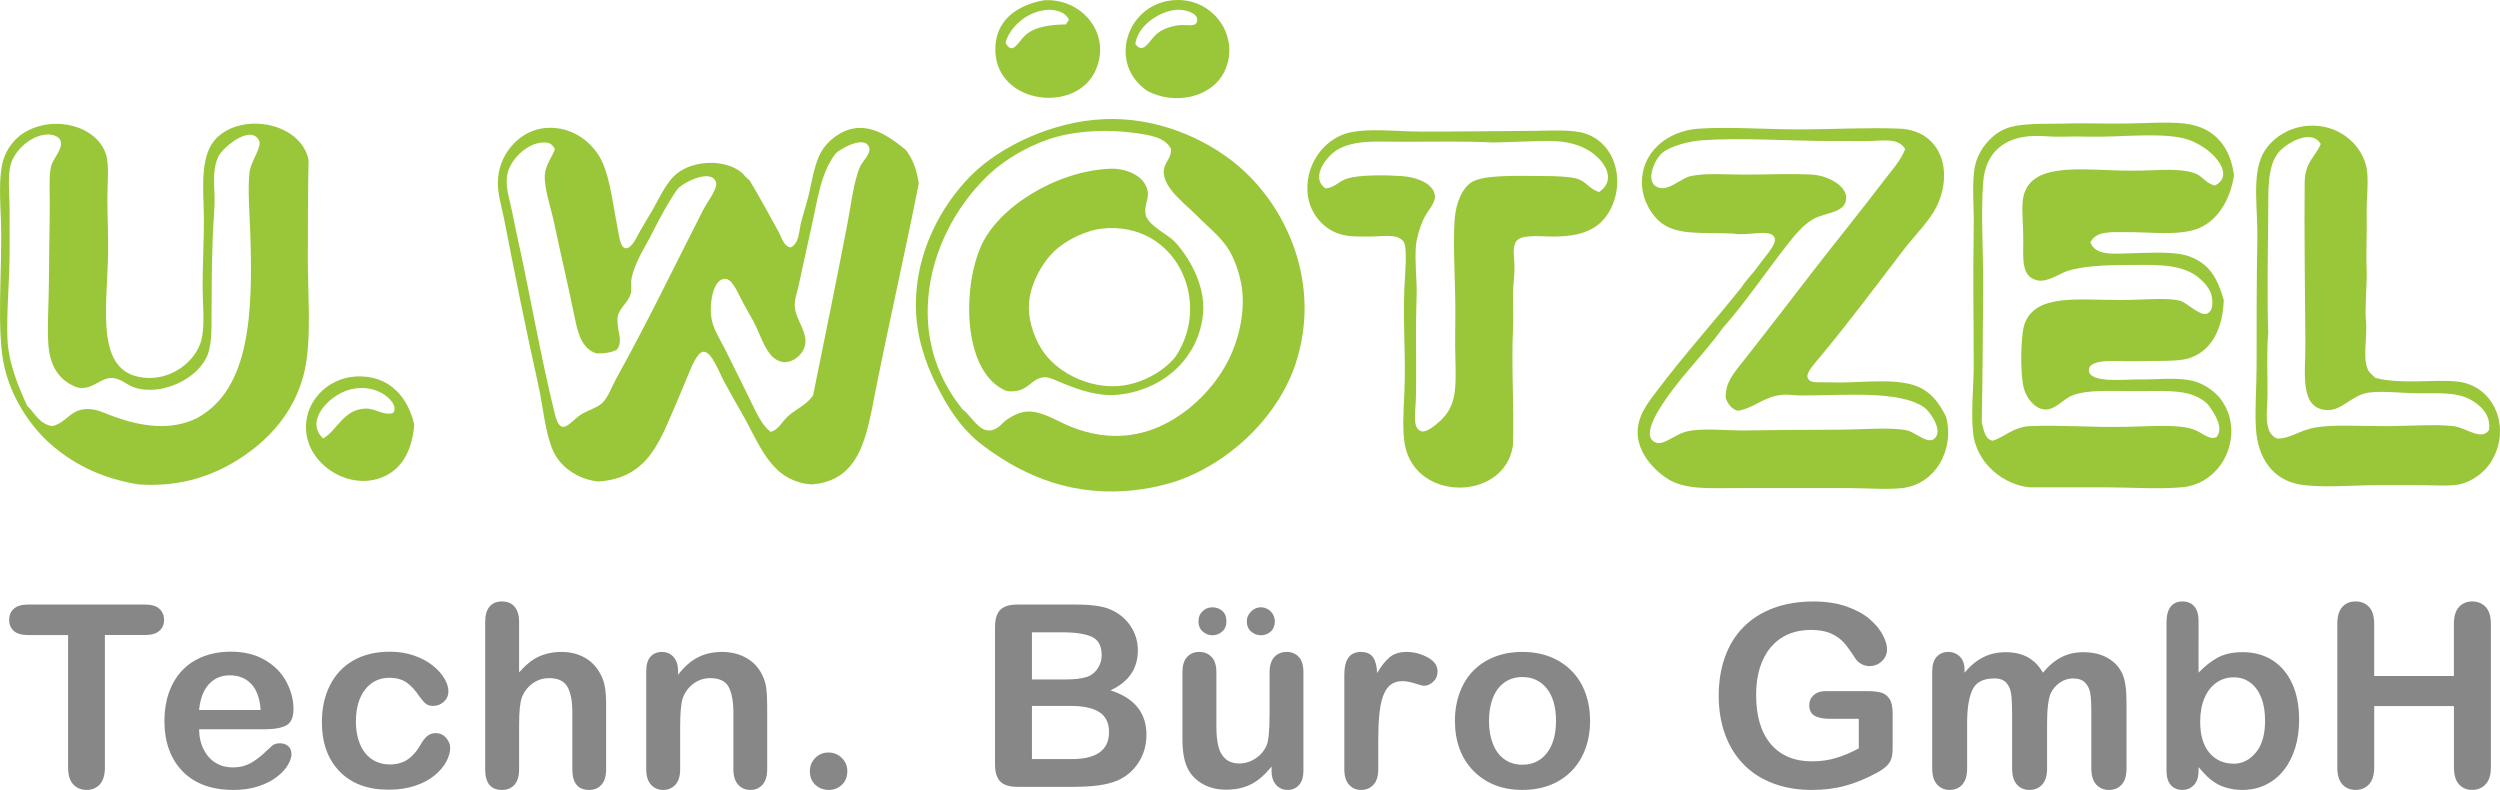 <?xml version="1.0" encoding="utf-8"?>
<!-- Generator: Adobe Illustrator 16.0.0, SVG Export Plug-In . SVG Version: 6.00 Build 0)  -->
<!DOCTYPE svg PUBLIC "-//W3C//DTD SVG 1.1//EN" "http://www.w3.org/Graphics/SVG/1.1/DTD/svg11.dtd">
<svg version="1.1" id="Ebene_1" xmlns="http://www.w3.org/2000/svg" xmlns:xlink="http://www.w3.org/1999/xlink" x="0px" y="0px"
	 width="288px" height="91px" viewBox="0 0 288 91" enable-background="new 0 0 288 91" xml:space="preserve">
<g>
	<path fill="#9AC739" d="M120.793,1.129c-2.316,0.071-4.446,1.906-4.956,3.781c0.769,1.524,1.446-0.034,2.183-0.756
		c1.137-1.113,2.963-1.306,4.788-1.343c0.066-0.212,0.226-0.334,0.336-0.503C122.82,1.421,121.66,1.106,120.793,1.129
		 M120.205,0.039c4.321-0.331,7.851,3.736,6.046,7.978c-2.178,5.129-11.454,4.036-11.589-2.184
		C114.587,2.406,117.078,0.622,120.205,0.039"/>
	<path fill="#9AC739" d="M133.474,3.734c0.659-0.479,1.699-0.781,2.435-0.838c0.969-0.082,2.034,0.315,2.015-0.674
		c-0.011-0.713-1.445-1.184-2.435-1.093c-1.952,0.185-4.425,1.813-4.701,3.951C131.82,6.383,132.365,4.542,133.474,3.734
		 M132.132,10.452c-4.521-3.135-2.368-9.847,2.856-10.414c4.805-0.521,8.117,4.361,5.963,8.397
		C139.427,11.29,135.201,12.123,132.132,10.452"/>
	<path fill="#9AC739" d="M130.79,15.326c-2.781-0.402-6.239-0.334-8.988,0.416c-2.969,0.816-6,2.526-8.146,4.619
		c-3.547,3.461-6.264,8.479-6.719,13.945c-0.442,5.285,1.282,9.535,3.946,12.848c0.983,0.726,1.835,2.504,3.107,2.435
		c0.988-0.05,1.419-0.858,2.017-1.259c0.586-0.391,1.497-0.909,2.432-0.923c1.575-0.028,3.199,1.003,4.368,1.512
		c1.83,0.8,4.042,1.467,6.72,1.258c5.59-0.433,10.162-4.885,12.095-8.898c0.885-1.843,1.732-4.605,1.511-7.477
		c-0.122-1.581-0.675-3.436-1.431-4.789c-0.907-1.632-2.615-2.935-4.029-4.368c-1.162-1.175-3.629-2.965-3.611-4.868
		c0.011-1.048,0.896-1.484,0.841-2.605C134.246,15.793,132.389,15.553,130.79,15.326 M112.731,50.934
		c-2.222-1.877-3.558-4.023-4.873-6.633c-1.252-2.492-2.34-5.582-2.352-9.156c-0.017-6.085,2.909-11.472,6.383-14.95
		c3.385-3.381,9.379-6.191,15.202-6.465c6.325-0.301,11.937,2.351,15.454,5.29c5.676,4.743,9.734,13.647,6.721,22.843
		c-1.883,5.737-6.845,10.729-12.515,13.104c-1.998,0.84-4.608,1.428-7.141,1.598C122.614,57.031,117.197,54.414,112.731,50.934"/>
	<path fill="#9AC739" d="M5.563,39.597c-0.142-2.11,0.083-5.053,0.083-8.063c0-2.84,0.094-5.812,0.085-8.23
		c-0.003-1.218-0.1-3.251,0.167-4.199c0.235-0.841,1.367-1.989,1.09-2.855c-0.169-0.543-0.892-0.778-1.511-0.759
		c-1.937,0.068-3.864,1.869-4.282,3.614c-0.323,1.339-0.085,3.42-0.085,5.038v4.786c0,3.393-0.374,7.092-0.252,10.08
		c0.122,2.914,1.328,5.667,2.269,7.729c0.908,0.857,1.392,2.138,2.939,2.351c1.59-0.456,1.895-1.674,3.527-1.933
		c1.334-0.209,2.369,0.439,3.778,0.924c2.897,0.997,6.229,1.602,9.323,0.086c6.167-3.365,6.453-12.181,6.132-21.501
		c-0.079-2.289-0.299-4.73-0.084-6.806c0.136-1.3,1.498-2.925,1.093-3.693c-0.981-1.854-4.104,0.799-4.62,1.762
		c-0.687,1.286-0.573,2.869-0.504,4.537c0.034,0.85-0.024,1.791-0.085,2.688c-0.234,3.427-0.234,7.397-0.252,10.835
		c-0.009,1.861,0.044,3.503-0.418,4.786c-1.038,2.869-5.371,4.897-8.481,3.863c-0.911-0.3-1.633-1.127-2.689-1.093
		c-1.324,0.046-2.178,1.453-3.862,1.093C6.793,43.878,5.738,42.171,5.563,39.597 M35.546,18.433
		c-0.069,3.42-0.083,7.352-0.083,11.336c0,4.07,0.359,8.324-0.168,11.841c-0.833,5.58-4.46,9.394-8.567,11.762
		c-2.836,1.63-6.339,2.739-10.75,2.435c-4.034-0.646-7.171-2.146-9.824-4.365c-2.363-1.98-4.577-5.084-5.545-8.737
		C-0.515,38.47,0.3,31.055,0.106,25.402c-0.076-2.155-0.282-5.069,0.25-6.888c0.408-1.393,1.343-2.554,2.353-3.188
		c3.371-2.133,8.412-0.9,9.491,2.433c0.435,1.342,0.144,3.452,0.167,5.545c0.018,1.807,0.113,3.88,0.085,5.794
		c-0.105,6.616-1.663,14.327,4.704,14.443c2.638,0.051,5.066-1.745,5.878-3.863c0.536-1.396,0.404-3.268,0.337-5.208
		c-0.129-3.645,0.23-7.205,0.081-10.83c-0.166-4.059-0.022-6.814,2.187-8.315C28.977,13.043,34.766,14.505,35.546,18.433"/>
	<path fill="#9AC739" d="M255.173,18.096c-0.755-0.847-2-1.651-3.11-2.013c-2.805-0.921-7.811-0.247-11.338-0.337
		c-1.004-0.025-2.104-0.037-3.189,0c-1.155,0.04-2.26-0.119-3.276-0.084c-3.425,0.113-5.536,1.968-5.795,5.29
		c-0.286,3.73,0.031,8.514,0,12.181c-0.042,5.482-0.075,10.804-0.166,15.534c0.208,0.665,0.298,1.935,1.261,2.101
		c1.258-0.346,2.381-1.6,4.283-1.679c3.58-0.149,7.092,0.161,11.082,0.082c2.938-0.057,5.831-0.31,7.645,0.254
		c1.064,0.33,1.947,1.347,2.774,0.925c0.937-1.097-0.368-2.938-1.011-3.781c-1.844-1.812-4.619-1.511-8.48-1.511
		c-2.97,0-5.394-0.182-7.142,0.507c-1.082,0.422-2.002,1.767-3.276,1.593c-1.115-0.148-1.972-1.348-2.266-2.353
		c-0.473-1.594-0.407-6.273,0.086-7.556c1.309-3.413,6.098-2.688,10.999-2.688c2.656,0,5.233-0.314,6.888,0.083
		c0.696,0.167,2.266,1.742,3.024,1.512c0.825-0.246,0.778-1.413,0.584-2.183c-0.272-1.091-1.499-2.093-2.101-2.433
		c-2.065-1.192-4.703-1.025-7.979-1.011c-2.091,0.008-4.773,0.125-6.463,0.674c-0.957,0.306-2.366,1.371-3.527,1.09
		c-1.771-0.428-1.623-2.263-1.598-4.452c0.018-1.594-0.164-3.192-0.085-4.452c0.28-4.313,5.165-3.979,10.162-3.778
		c1.562,0.062,3.192,0.071,4.79,0c1.675-0.079,3.644-0.111,4.871,0.337c0.97,0.354,1.277,1.201,2.353,1.424
		C256.911,20.44,255.834,18.84,255.173,18.096 M240.809,27.923c0.617,1.585,2.771,1.292,4.537,1.257
		c2.305-0.042,5.11-0.26,6.803,0.337c2.379,0.841,3.307,2.535,4.031,5.041c-0.117,3.167-1.312,5.872-4.031,6.718
		c-1.34,0.416-3.748,0.26-6.129,0.337c-1.893,0.056-5.33-0.4-5.377,1.005c-0.056,1.591,4.295,1.064,5.709,1.093
		c2.086,0.042,4.681-0.323,6.557,0.249c1.055,0.329,2.197,1.097,2.854,1.935c2.969,3.803,0.532,9.83-4.455,10.246
		c-2.856,0.24-5.697,0-8.646,0c-2.935,0-5.877,0-8.819,0c-2.849-0.238-6.201-2.627-6.553-6.384c-0.244-2.58,0.082-5.168,0.082-7.729
		c0-4.924-0.104-10.382,0-15.618c0.053-2.529-0.266-5.452,0.173-7.392c0.392-1.739,1.84-3.54,3.522-4.2
		c1.828-0.717,4.748-0.504,6.973-0.589c1.848-0.065,4.352,0.034,6.802,0c2.36-0.028,4.888-0.212,6.804,0
		c3.59,0.408,5.306,2.821,5.711,5.967c-0.426,2.829-1.91,5.364-4.367,6.214c-2.18,0.75-5.299,0.309-8.063,0.336
		C243.367,26.762,241.484,26.535,240.809,27.923"/>
	<path fill="#9AC739" d="M262.395,17.677c-1.207,1.628-1.071,4.273-1.094,6.632c-0.042,4.713-0.142,10.366,0,14.03
		c-0.21,2.396-0.058,4.817-0.085,7.304c-0.018,1.691-0.511,4.197,1.093,4.873c1.484,0.059,2.532-0.93,4.369-1.26
		c2.073-0.371,5.09-0.166,7.979-0.166c2.963,0,5.845-0.25,7.981,0c1.439,0.164,3.28,1.775,4.11,0.415
		c0.204-1.803-1.067-2.864-2.103-3.442c-1.683-0.94-3.804-0.735-6.127-0.756c-1.863-0.014-3.893-0.297-5.627-0.082
		c-1.902,0.235-3.062,2.084-4.791,2.015c-3.268-0.13-2.494-4.294-2.521-7.727c-0.033-5.502-0.146-13.004-0.081-18.476
		c0.031-2.405,1.169-2.858,1.85-4.449C266.258,14.723,263.211,16.569,262.395,17.677 M272.639,31.03
		c0.059,1.64-0.219,4.423-0.084,5.879c0.204,2.054-0.479,4.48,0.338,5.879c0.224,0.283,0.512,0.501,0.756,0.756
		c3.178,0.776,6.772,0.107,9.49,0.419c4.291,0.492,6.244,5.477,3.779,9.323c-0.768,1.192-2.197,2.222-3.613,2.521
		c-1.074,0.225-3.05,0.082-4.619,0.082h-4.703c-3.146,0-6.515,0.354-9.07-0.082c-3.02-0.521-4.848-2.963-5.037-6.552
		c-0.12-2.257,0.084-4.746,0.084-7.224c0-4.805-0.006-9.801,0.085-14.364c0.067-3.577-0.628-7.349,0.582-9.824
		c0.839-1.699,2.851-3.223,5.38-3.359c3.376-0.181,5.883,2.045,6.551,4.537c0.396,1.464,0.045,3.645,0.084,5.71
		C272.684,26.929,272.555,29.138,272.639,31.03"/>
	<path fill="#9AC739" d="M97.612,25.822c0.435-2.263,0.689-4.704,1.43-6.551c0.252-0.632,1.316-1.558,1.09-2.265
		c-0.497-1.563-3.552,0.291-3.862,0.671c-1.752,2.283-2.069,5.299-2.773,8.397c-0.473,2.087-1.032,4.698-1.511,6.888
		c-0.182,0.841-0.5,1.585-0.42,2.435c0.141,1.493,1.496,2.884,1.176,4.367c-0.246,1.131-1.5,2.122-2.604,1.932
		c-1.813-0.309-2.372-2.863-3.358-4.704c-0.403-0.748-0.894-1.563-1.43-2.603c-0.453-0.875-1.041-2.286-1.848-2.269
		c-1.402,0.034-1.843,3.013-1.511,4.704c0.235,1.2,0.96,2.268,1.511,3.361c1.094,2.176,2.214,4.469,3.278,6.635
		c0.527,1.076,1.11,2.275,2.013,2.938c0.905-0.269,1.287-1.167,1.935-1.765c0.918-0.851,2.206-1.361,2.938-2.435
		C94.877,39.574,96.389,32.205,97.612,25.822 M62.843,16.416c-1.966-0.124-3.97,1.87-4.368,3.527
		c-0.339,1.41,0.203,2.863,0.504,4.366c0.238,1.195,0.494,2.422,0.755,3.611c1.491,6.799,2.521,13.041,4.199,19.821
		c0.696,2.813,1.784,0.745,3.024,0c0.899-0.537,1.77-0.748,2.352-1.257c0.738-0.649,1.126-1.878,1.765-3.025
		c3.54-6.38,6.512-12.577,9.909-19.232c0.438-0.858,1.703-2.512,1.514-3.191c-0.479-1.716-3.84-0.003-4.455,0.756
		c-1.043,1.479-1.964,3.183-2.853,4.956c-0.859,1.708-2.077,3.45-2.437,5.373c-0.101,0.535,0.036,1.161-0.083,1.682
		c-0.224,0.971-1.333,1.677-1.511,2.685c-0.18,1.716,0.722,2.646-0.083,3.784c-0.595,0.376-1.886,0.501-2.438,0.419
		c-1.603-0.558-2.073-2.314-2.435-4.118c-0.719-3.583-1.577-7.128-2.352-10.835c-0.368-1.773-1.151-3.923-1.09-5.542
		c0.041-1.142,0.85-2.101,1.174-3.024C63.634,16.654,63.374,16.448,62.843,16.416 M85.602,20.027
		c0.218,0.286,0.471,0.538,0.758,0.756c1.116,1.883,2.259,3.92,3.357,5.964c0.342,0.634,0.515,1.546,1.342,1.761
		c0.985-0.43,0.96-1.73,1.179-2.687c0.227-0.994,0.583-2.017,0.841-3.022c0.542-2.144,0.728-4.273,1.846-5.794
		c0.888-1.207,2.463-2.255,4.116-2.269c2.05-0.022,3.845,1.349,5.29,2.518c0.891,1.127,1.273,2.39,1.513,3.866
		c-1.467,7.479-3.39,15.862-4.956,23.769c-1.038,5.229-1.688,10.484-7.392,10.917c-4.79-0.371-5.957-4.664-8.146-8.399
		c-0.672-1.147-1.322-2.316-2.015-3.611c-0.479-0.9-1.364-3.293-2.269-3.276c-0.76,0.014-1.464,1.894-1.763,2.603
		c-0.534,1.263-0.832,2.062-1.262,3.023c-1.934,4.353-3.201,8.97-9.152,9.324c-2.192-0.244-4.318-1.562-5.208-3.615
		c-0.894-2.056-1.125-5.078-1.679-7.555c-1.404-6.278-2.713-12.82-3.947-19.149c-0.299-1.529-0.833-3.022-0.673-4.705
		c0.285-2.971,2.637-5.5,5.545-5.709c3.205-0.232,5.568,1.926,6.467,3.948c0.936,2.109,1.215,4.888,1.763,7.641
		c0.177,0.9,0.281,2.198,0.921,2.269c0.688,0.079,1.303-1.349,1.683-2.017c0.542-0.96,0.955-1.605,1.342-2.269
		c0.921-1.572,1.633-3.345,2.938-4.366C80.002,18.416,83.755,18.289,85.602,20.027"/>
	<path fill="#9AC739" d="M215.109,16.249c-1.319-0.011-2.758,0.006-4.284,0c-4.777-0.02-10.386-0.411-14.78-0.085
		c-1.33,0.096-3.479,0.589-4.537,1.428c-0.826,0.654-2.188,3.469-0.419,4.029c1.185,0.376,2.577-1.104,3.699-1.342
		c1.665-0.357,3.94-0.167,6.128-0.167c2.786,0,5.427-0.127,7.811,0c1.887,0.103,4.135,1.352,3.947,2.855
		c-0.203,1.608-2.342,1.466-3.779,2.268c-1.147,0.634-2.127,1.85-2.857,2.77c-2.492,3.158-4.896,6.749-7.471,9.66
		c-2.481,3.427-5.324,6.026-7.478,9.573c-0.58,0.959-1.846,3.301-0.249,3.779c0.521,0.158,1.256-0.276,1.676-0.504
		c0.433-0.231,1.061-0.604,1.599-0.757c1.807-0.519,4.713-0.137,6.888-0.167c3.258-0.049,6.782-0.086,10.496-0.086
		c2.91,0,6.326-0.336,8.229,0.086c0.822,0.182,2.271,1.528,3.027,1.01c1.246-0.867-0.434-3.166-1.011-3.611
		c-2.83-2.074-9.257-1.414-14.274-1.43c-0.74-0.003-1.461-0.139-2.102-0.082c-2.23,0.196-3.329,1.583-5.208,1.847
		c-0.69-0.233-1.087-0.761-1.347-1.428c-0.146-1.771,1.016-3.036,1.934-4.201c2.781-3.52,5.451-7.012,8.146-10.498
		c2.717-3.515,5.528-6.951,8.148-10.414c0.859-1.136,1.919-2.246,2.436-3.613C218.639,15.779,216.826,16.263,215.109,16.249
		 M224.18,47.993c1.024,3.746-1.195,7.8-5.039,8.233c-1.817,0.203-4.031,0-6.302,0h-12.511c-3.253,0-5.988,0.205-7.979-0.925
		c-1.675-0.952-3.631-3.032-3.695-5.378c-0.059-2.033,1.281-3.645,2.271-4.956c3.128-4.144,6.565-7.953,9.739-11.923
		c0.428-0.722,1.354-1.617,2.1-2.69c0.516-0.745,1.938-2.22,1.68-2.937c-0.407-1.152-3.09-0.189-4.705-0.503
		c-3.439-0.179-6.434,0.269-8.396-1.261c-1.026-0.804-2.081-2.469-2.18-4.285c-0.218-3.806,2.94-6.321,6.547-6.55
		c3.619-0.227,7.685,0.087,11.506,0.087c3.886,0,7.829-0.235,11.589-0.087c4.775,0.189,6.297,4.879,4.288,8.986
		c-0.844,1.716-2.463,3.231-3.784,4.956c-3.164,4.144-6.06,8.035-9.485,12.178c-0.671,0.813-1.757,1.946-1.599,2.52
		c0.209,0.765,1.201,0.535,2.437,0.589c3.177,0.133,6.87-0.49,9.573,0.252C222.284,44.862,223.357,46.332,224.18,47.993"/>
	<path fill="#9AC739" d="M183.027,17.339c-1.312-0.781-2.737-1.082-4.45-1.093c-2.152-0.011-4.573,0.136-6.554,0.169
		c-3.041-0.164-6.894-0.084-10.496-0.084c-2.832,0-5.461-0.26-7.478,0.926c-1.084,0.637-3.22,3.135-1.342,4.45
		c1.094-0.094,1.541-0.881,2.603-1.176c1.465-0.405,4.321-0.371,6.131-0.252c1.764,0.119,3.711,0.853,3.863,2.266
		c0.092,0.878-0.979,1.858-1.428,2.942c-0.271,0.66-0.667,1.827-0.755,2.773c-0.157,1.628,0.099,4.058,0.082,5.372
		c-0.019,1.541-0.082,2.713-0.082,4.367c0,2.764,0.035,5.24,0,7.562c-0.031,1.888-0.474,3.748,0.586,4.115
		c0.578,0.198,1.585-0.617,2.187-1.179c1.854-1.733,1.869-3.545,1.762-7.303c-0.049-1.798,0-3.509,0-5.208
		c0-3.784-0.288-7.669-0.084-10.668c0.139-1.988,0.906-3.716,2.015-4.367c1.502-0.878,5.658-0.671,8.486-0.671
		c1.264,0,2.956,0.082,3.692,0.334c0.984,0.34,1.245,1.083,2.436,1.516C186.443,20.602,184.598,18.28,183.027,17.339 M174.295,51.27
		c-0.863,6.381-11.072,6.656-12.434,0.086c-0.334-1.629-0.176-4.102-0.082-6.046c0.197-4.105-0.178-7.799,0-12.013
		c0.064-1.601,0.392-4.806-0.086-5.458c-0.705-0.96-2.267-0.589-3.948-0.589c-1.705,0-2.681,0.011-3.778-0.419
		c-1.586-0.62-3.289-2.385-3.357-4.953c-0.086-3.191,1.998-5.709,4.365-6.468c2.254-0.722,5.808-0.261,8.652-0.252
		c4.047,0.014,8.63-0.06,12.848-0.082c2.387-0.014,4.646-0.199,6.219,0.334c3.377,1.145,4.596,5.432,2.767,8.819
		c-1.115,2.073-3.054,3.022-6.549,3.022c-1.146,0-3.324-0.232-4.031,0.337c-0.696,0.561-0.479,1.654-0.419,2.857
		c0.057,1.173-0.165,2.45-0.165,3.356c-0.007,1.323,0.062,2.668,0,4.118C174.096,42.216,174.438,46.859,174.295,51.27"/>
	<path fill="#9AC739" d="M127.009,26.329c-1.902,0.192-4.234,1.342-5.545,2.6c-1.514,1.458-2.882,3.99-2.937,6.298
		c-0.049,1.991,0.78,4.144,1.847,5.545c1.776,2.331,5.215,3.947,8.484,3.695c2.641-0.204,5.202-1.679,6.55-3.359
		C139.729,34.669,135.375,25.462,127.009,26.329 M116.006,45.057c-5.005-1.935-5.235-11.541-3.024-16.63
		c1.995-4.591,8.686-8.683,14.781-8.986c2.096-0.104,4.149,0.878,4.451,2.6c0.157,0.889-0.402,1.535-0.252,2.605
		c0.18,1.258,2.531,2.345,3.276,3.107c1.677,1.722,3.646,5.098,3.359,8.315c-0.449,5.12-4.516,8.873-9.827,9.408
		c-2.235,0.224-4.466-0.556-6.381-1.345c-0.694-0.284-1.468-0.686-2.017-0.672C118.677,43.508,118.533,45.337,116.006,45.057"/>
	<path fill="#9AC739" d="M45.037,46.146c-1.113-1.316-3.184-1.804-5.037-1.174c-2.26,0.761-4.873,3.58-2.773,5.543
		c1.665-0.99,2.344-3.363,4.873-3.445c1.212-0.039,2.027,0.845,3.189,0.505C45.625,47.102,45.405,46.584,45.037,46.146
		 M47.725,48.919c-0.252,3.002-1.418,4.951-3.278,5.877c-3.803,1.908-8.67-0.954-9.151-4.868c-0.44-3.549,2.387-6.349,5.626-6.551
		C44.947,43.123,47.031,45.896,47.725,48.919"/>
	<path fill="#878787" d="M272.917,69.924c-0.396-0.425-0.917-0.637-1.552-0.637c-0.651,0-1.163,0.215-1.54,0.646
		c-0.38,0.428-0.567,1.07-0.567,1.934v16.537c0,0.861,0.188,1.512,0.572,1.941c0.383,0.437,0.895,0.653,1.535,0.653
		c0.63,0,1.145-0.215,1.546-0.644c0.397-0.431,0.598-1.078,0.598-1.951v-7.061h9.183v7.061c0,0.861,0.191,1.511,0.574,1.941
		c0.381,0.436,0.889,0.652,1.53,0.652c0.63,0,1.146-0.215,1.545-0.643c0.406-0.432,0.607-1.08,0.607-1.953V71.867
		c0-0.873-0.201-1.52-0.597-1.943c-0.398-0.425-0.914-0.637-1.557-0.637c-0.629,0-1.141,0.215-1.525,0.646
		c-0.385,0.428-0.58,1.07-0.58,1.934v6.012h-9.182v-6.012C273.509,70.994,273.314,70.35,272.917,69.924 M253.965,80.395
		c0.332-0.769,0.791-1.355,1.374-1.758c0.581-0.408,1.245-0.609,1.991-0.609c0.725,0,1.359,0.201,1.904,0.609
		c0.541,0.401,0.964,0.979,1.262,1.725c0.295,0.742,0.441,1.632,0.441,2.662c0,1.595-0.353,2.816-1.063,3.672
		c-0.715,0.854-1.56,1.283-2.544,1.283c-1.155,0-2.092-0.42-2.803-1.252c-0.709-0.834-1.066-2.033-1.066-3.588
		C253.461,82.077,253.632,81.162,253.965,80.395 M252.787,69.867c-0.322-0.385-0.785-0.58-1.389-0.58
		c-0.57,0-1.017,0.204-1.338,0.607c-0.32,0.407-0.479,1.006-0.479,1.799v17.072c0,0.733,0.164,1.291,0.492,1.668
		c0.331,0.377,0.771,0.565,1.325,0.565c0.547,0,0.992-0.188,1.349-0.565c0.351-0.377,0.528-0.935,0.528-1.668v-0.389
		c0.429,0.498,0.776,0.868,1.041,1.119c0.259,0.248,0.576,0.486,0.949,0.722c0.375,0.235,0.825,0.425,1.354,0.566
		c0.53,0.142,1.095,0.215,1.698,0.215c0.98,0,1.882-0.197,2.697-0.595c0.815-0.395,1.514-0.957,2.084-1.682
		c0.576-0.727,1.01-1.584,1.312-2.572c0.304-0.985,0.449-2.073,0.449-3.258c0-1.602-0.271-2.992-0.811-4.162
		c-0.537-1.166-1.297-2.062-2.277-2.676c-0.976-0.617-2.117-0.924-3.414-0.924c-1.127,0-2.072,0.2-2.838,0.609
		c-0.762,0.404-1.51,0.986-2.246,1.752V71.52C253.277,70.805,253.115,70.253,252.787,69.867 M236.253,79.846
		c0.256-0.519,0.619-0.928,1.08-1.234c0.461-0.305,0.954-0.457,1.472-0.457c0.639,0,1.114,0.171,1.432,0.517
		c0.312,0.343,0.507,0.767,0.578,1.272c0.07,0.509,0.107,1.179,0.107,2.021v6.577c0,0.811,0.189,1.421,0.564,1.838
		c0.381,0.412,0.861,0.622,1.453,0.622c0.615,0,1.103-0.207,1.476-0.614c0.375-0.414,0.56-1.027,0.56-1.846v-7.639
		c0-1.516-0.166-2.629-0.502-3.334c-0.38-0.784-0.957-1.387-1.732-1.807c-0.773-0.423-1.693-0.629-2.764-0.629
		c-0.916,0-1.752,0.192-2.508,0.578c-0.757,0.389-1.459,0.979-2.121,1.783c-0.459-0.79-1.037-1.383-1.744-1.778
		c-0.709-0.388-1.553-0.583-2.535-0.583c-0.945,0-1.803,0.189-2.578,0.572c-0.773,0.379-1.499,0.977-2.176,1.789V77.12
		c0-0.628-0.183-1.121-0.539-1.479c-0.358-0.356-0.803-0.539-1.338-0.539c-0.555,0-1,0.192-1.342,0.575
		c-0.339,0.38-0.506,0.939-0.506,1.673v11.19c0,0.81,0.189,1.421,0.562,1.838c0.38,0.412,0.861,0.622,1.455,0.622
		c0.602,0,1.088-0.21,1.457-0.622c0.36-0.417,0.549-1.028,0.549-1.838v-5.288c0-1.643,0.203-2.902,0.609-3.784
		c0.403-0.874,1.248-1.313,2.525-1.313c0.643,0,1.105,0.174,1.4,0.521c0.299,0.352,0.48,0.792,0.547,1.34
		c0.065,0.543,0.104,1.308,0.104,2.291v6.233c0,0.817,0.184,1.433,0.553,1.846c0.369,0.407,0.844,0.614,1.438,0.614
		c0.61,0,1.099-0.207,1.474-0.614c0.373-0.413,0.56-1.028,0.56-1.846v-5.202C235.823,81.668,235.965,80.502,236.253,79.846
		 M217.645,80.473c-0.252-0.361-0.584-0.596-0.994-0.701c-0.406-0.104-0.911-0.155-1.504-0.155h-4.828
		c-0.584,0-1.043,0.151-1.379,0.456c-0.34,0.307-0.514,0.693-0.514,1.16c0,0.572,0.204,0.978,0.613,1.22
		c0.404,0.237,1.005,0.354,1.794,0.354h3.298v3.41c-0.89,0.477-1.765,0.844-2.628,1.102c-0.864,0.262-1.792,0.389-2.772,0.389
		c-2.025,0-3.601-0.665-4.732-1.99c-1.134-1.328-1.695-3.226-1.695-5.687c0-1.138,0.146-2.173,0.432-3.109
		c0.297-0.932,0.716-1.726,1.265-2.368c0.549-0.646,1.209-1.138,1.981-1.476c0.777-0.339,1.651-0.511,2.638-0.511
		c0.955,0,1.741,0.146,2.354,0.432c0.616,0.286,1.106,0.641,1.469,1.062c0.363,0.418,0.809,1.037,1.334,1.858
		c0.188,0.259,0.426,0.459,0.707,0.603c0.281,0.141,0.574,0.213,0.882,0.213c0.553,0,1.028-0.188,1.426-0.564
		c0.396-0.377,0.594-0.833,0.594-1.368c0-0.495-0.169-1.065-0.515-1.7c-0.346-0.646-0.855-1.25-1.533-1.822
		c-0.679-0.571-1.561-1.049-2.65-1.424c-1.086-0.377-2.34-0.566-3.752-0.566c-1.717,0-3.258,0.249-4.61,0.75
		c-1.358,0.504-2.507,1.229-3.451,2.17c-0.946,0.945-1.663,2.1-2.149,3.454s-0.73,2.853-0.73,4.483c0,1.66,0.255,3.164,0.753,4.51
		c0.498,1.348,1.219,2.494,2.157,3.439c0.934,0.943,2.062,1.666,3.396,2.16c1.324,0.496,2.796,0.745,4.408,0.745
		c1.385,0,2.664-0.155,3.838-0.474c1.179-0.316,2.396-0.815,3.667-1.502c0.438-0.239,0.803-0.484,1.082-0.746
		c0.28-0.26,0.475-0.547,0.58-0.866c0.104-0.317,0.156-0.748,0.156-1.28v-4.025C218.023,81.38,217.898,80.837,217.645,80.473
		 M178.197,86.756c-0.701,0.893-1.645,1.34-2.825,1.34c-0.783,0-1.465-0.205-2.042-0.611c-0.575-0.405-1.023-0.988-1.332-1.754
		s-0.467-1.656-0.467-2.681c0-1.026,0.158-1.934,0.473-2.702c0.316-0.777,0.768-1.363,1.352-1.757
		c0.576-0.397,1.252-0.596,2.018-0.596c1.182,0,2.124,0.444,2.825,1.332c0.702,0.889,1.054,2.129,1.054,3.723
		C179.251,84.625,178.898,85.859,178.197,86.756 M182.639,79.828c-0.356-0.977-0.879-1.814-1.565-2.518
		c-0.688-0.709-1.517-1.254-2.479-1.635c-0.963-0.383-2.039-0.574-3.222-0.574c-1.168,0-2.231,0.188-3.195,0.565
		c-0.963,0.376-1.784,0.917-2.463,1.61c-0.681,0.697-1.194,1.537-1.56,2.521c-0.361,0.983-0.547,2.068-0.547,3.251
		c0,1.178,0.18,2.25,0.535,3.219c0.359,0.969,0.885,1.811,1.582,2.521c0.688,0.709,1.508,1.258,2.451,1.64
		c0.946,0.381,2.012,0.572,3.195,0.572c1.195,0,2.268-0.189,3.222-0.566c0.951-0.377,1.777-0.918,2.464-1.625
		c0.688-0.705,1.213-1.552,1.575-2.535c0.362-0.982,0.543-2.055,0.543-3.224C183.176,81.875,182.998,80.805,182.639,79.828
		 M158.891,82.371c0.078-0.814,0.213-1.521,0.414-2.113c0.202-0.592,0.485-1.039,0.846-1.34c0.365-0.3,0.832-0.45,1.406-0.45
		c0.42,0,0.903,0.091,1.45,0.265c0.55,0.179,0.897,0.267,1.042,0.267c0.379,0,0.736-0.156,1.064-0.465
		c0.332-0.312,0.492-0.704,0.492-1.185c0-0.677-0.385-1.22-1.162-1.634c-0.77-0.407-1.567-0.614-2.387-0.614
		c-0.824,0-1.481,0.207-1.974,0.614c-0.487,0.414-0.97,1.019-1.438,1.82c-0.027-0.802-0.185-1.406-0.471-1.82
		c-0.287-0.407-0.754-0.614-1.402-0.614c-1.271,0-1.905,0.881-1.905,2.637v10.884c0,0.784,0.183,1.377,0.544,1.778
		c0.363,0.399,0.826,0.601,1.389,0.601c0.574,0,1.049-0.196,1.418-0.595c0.372-0.395,0.559-0.987,0.559-1.784v-3.267
		C158.775,84.182,158.814,83.188,158.891,82.371 M144.121,70.448c-0.325,0.321-0.487,0.7-0.487,1.129
		c0,0.497,0.166,0.891,0.496,1.177c0.327,0.285,0.706,0.428,1.124,0.428c0.438,0,0.818-0.143,1.133-0.428
		c0.313-0.286,0.473-0.68,0.473-1.177c0-0.272-0.074-0.541-0.215-0.798c-0.145-0.26-0.346-0.459-0.601-0.604
		c-0.262-0.145-0.521-0.215-0.79-0.215C144.822,69.961,144.445,70.123,144.121,70.448 M140.8,72.754
		c0.321-0.286,0.484-0.68,0.484-1.177c0-0.532-0.163-0.937-0.484-1.208c-0.325-0.271-0.702-0.408-1.134-0.408
		c-0.438,0-0.815,0.148-1.132,0.453c-0.313,0.297-0.471,0.688-0.471,1.163c0,0.497,0.164,0.891,0.496,1.177
		c0.326,0.285,0.698,0.428,1.107,0.428C140.099,73.182,140.475,73.039,140.8,72.754 M147.006,90.42
		c0.352,0.387,0.793,0.58,1.324,0.58c0.538,0,0.975-0.188,1.312-0.561c0.34-0.371,0.512-0.93,0.512-1.674V77.438
		c0-0.785-0.178-1.371-0.531-1.756c-0.354-0.386-0.82-0.58-1.405-0.58c-0.584,0-1.054,0.197-1.415,0.588
		c-0.363,0.392-0.547,0.972-0.547,1.748v4.754c0,1.869-0.109,3.084-0.326,3.637c-0.271,0.633-0.695,1.145-1.277,1.535
		c-0.583,0.391-1.202,0.587-1.861,0.587c-0.678,0-1.214-0.177-1.612-0.524c-0.394-0.348-0.671-0.833-0.825-1.447
		c-0.15-0.614-0.228-1.375-0.228-2.285v-6.254c0-0.777-0.179-1.357-0.542-1.748c-0.362-0.392-0.84-0.59-1.433-0.59
		c-0.583,0-1.049,0.195-1.403,0.58c-0.354,0.387-0.531,0.971-0.531,1.758v7.748c0,1.558,0.243,2.748,0.73,3.578
		c0.412,0.689,0.991,1.229,1.74,1.62c0.751,0.392,1.598,0.587,2.543,0.587c0.783,0,1.479-0.101,2.091-0.296
		c0.609-0.192,1.175-0.491,1.691-0.895c0.514-0.398,1.006-0.896,1.473-1.486v0.501C146.484,89.491,146.66,90.035,147.006,90.42
		 M122.332,72.841c1.547,0,2.698,0.175,3.451,0.521c0.755,0.35,1.131,1.055,1.131,2.113c0,0.5-0.119,0.942-0.356,1.35
		c-0.307,0.56-0.747,0.941-1.325,1.143c-0.58,0.202-1.399,0.305-2.456,0.305h-3.898v-5.431H122.332z M126.643,82.034
		c0.746,0.479,1.116,1.245,1.116,2.309c0,2.07-1.436,3.103-4.309,3.103h-4.57V81.32h4.425
		C124.787,81.32,125.897,81.561,126.643,82.034 M126.529,90.479c0.829-0.109,1.566-0.299,2.204-0.564
		c1.021-0.45,1.833-1.146,2.436-2.085c0.6-0.938,0.902-2,0.902-3.175c0-2.541-1.379-4.247-4.138-5.125
		c2.1-0.975,3.149-2.512,3.149-4.611c0-0.611-0.099-1.191-0.301-1.741c-0.2-0.546-0.491-1.048-0.873-1.504
		c-0.384-0.452-0.821-0.827-1.317-1.121c-0.583-0.354-1.242-0.593-1.979-0.718c-0.733-0.124-1.603-0.189-2.606-0.189h-6.802
		c-0.907,0-1.566,0.203-1.971,0.609c-0.404,0.406-0.606,1.073-0.606,1.999v15.784c0,0.908,0.197,1.566,0.595,1.982
		c0.394,0.414,1.054,0.625,1.982,0.625h6.417C124.729,90.645,125.698,90.586,126.529,90.479 M96.972,90.42
		c0.424-0.385,0.639-0.92,0.639-1.6c0-0.59-0.215-1.092-0.639-1.51c-0.426-0.414-0.939-0.621-1.539-0.621
		c-0.601,0-1.107,0.209-1.52,0.629c-0.409,0.422-0.614,0.923-0.614,1.502c0,0.689,0.213,1.226,0.643,1.606
		C94.37,90.809,94.885,91,95.477,91C96.047,91,96.546,90.807,96.972,90.42 M77.861,76.075c-0.168-0.322-0.391-0.567-0.667-0.729
		c-0.279-0.162-0.586-0.244-0.93-0.244c-0.564,0-1.007,0.188-1.332,0.553c-0.326,0.369-0.487,0.926-0.487,1.672v11.296
		c0,0.769,0.18,1.351,0.542,1.765C75.354,90.793,75.814,91,76.38,91c0.579,0,1.055-0.197,1.423-0.596
		c0.369-0.394,0.551-0.986,0.551-1.783v-4.896c0-1.599,0.097-2.687,0.288-3.267c0.266-0.726,0.687-1.297,1.259-1.712
		c0.573-0.414,1.209-0.624,1.904-0.624c1.071,0,1.785,0.342,2.144,1.024c0.357,0.684,0.537,1.67,0.537,2.957v6.517
		c0,0.769,0.18,1.351,0.542,1.765C85.393,90.793,85.866,91,86.445,91c0.575,0,1.038-0.2,1.398-0.602
		c0.356-0.4,0.537-0.994,0.537-1.777v-7.275c0-0.856-0.037-1.566-0.113-2.121c-0.078-0.549-0.244-1.063-0.501-1.543
		c-0.402-0.82-1.01-1.455-1.818-1.906c-0.812-0.446-1.735-0.674-2.767-0.674c-1.058,0-1.998,0.213-2.812,0.642
		c-0.819,0.42-1.569,1.09-2.258,1.995v-0.473C78.11,76.797,78.027,76.402,77.861,76.075 M59.279,69.887
		c-0.349-0.397-0.833-0.6-1.453-0.6c-0.613,0-1.087,0.197-1.427,0.594c-0.337,0.396-0.508,0.992-0.508,1.786v16.954
		c0,1.586,0.644,2.379,1.936,2.379c0.621,0,1.104-0.204,1.453-0.607c0.347-0.408,0.521-0.994,0.521-1.771V83.45
		c0-1.487,0.108-2.521,0.316-3.104c0.276-0.688,0.697-1.229,1.253-1.629c0.56-0.394,1.187-0.595,1.885-0.595
		c1.039,0,1.747,0.337,2.12,1.012c0.373,0.671,0.558,1.634,0.558,2.89v6.598c0,1.586,0.643,2.379,1.934,2.379
		c0.591,0,1.066-0.2,1.423-0.602c0.36-0.4,0.537-0.994,0.537-1.777v-7.49c0-0.753-0.046-1.419-0.142-1.996
		c-0.096-0.576-0.282-1.1-0.559-1.566c-0.439-0.805-1.042-1.416-1.81-1.836c-0.769-0.418-1.65-0.631-2.642-0.631
		c-0.661,0-1.276,0.086-1.851,0.252c-0.57,0.168-1.093,0.418-1.566,0.754c-0.473,0.332-0.957,0.783-1.456,1.358v-5.799
		C59.799,70.881,59.625,70.292,59.279,69.887 M51.387,84.999c-0.315-0.36-0.713-0.544-1.189-0.544c-0.402,0-0.742,0.125-1.018,0.371
		c-0.277,0.25-0.532,0.595-0.773,1.029c-0.431,0.75-0.924,1.301-1.482,1.662c-0.557,0.363-1.229,0.549-2.013,0.549
		c-0.583,0-1.117-0.113-1.604-0.338c-0.487-0.227-0.902-0.556-1.246-0.987c-0.343-0.437-0.606-0.961-0.787-1.575
		c-0.182-0.621-0.273-1.293-0.273-2.027c0-1.564,0.354-2.801,1.06-3.705c0.706-0.899,1.638-1.354,2.795-1.354
		c0.8,0,1.461,0.182,1.984,0.544c0.519,0.362,1.018,0.909,1.496,1.634c0.268,0.37,0.508,0.645,0.722,0.811
		c0.215,0.168,0.484,0.252,0.81,0.252c0.496,0,0.919-0.163,1.268-0.485c0.349-0.327,0.521-0.724,0.521-1.19
		c0-0.459-0.153-0.953-0.463-1.48c-0.311-0.531-0.76-1.03-1.347-1.501c-0.588-0.468-1.304-0.851-2.148-1.144
		c-0.847-0.297-1.774-0.445-2.787-0.445c-1.632,0-3.036,0.338-4.211,1.009c-1.174,0.677-2.07,1.629-2.691,2.86
		c-0.622,1.229-0.931,2.646-0.931,4.25c0,2.371,0.678,4.261,2.033,5.666c1.357,1.41,3.241,2.113,5.657,2.113
		c1.137,0,2.158-0.152,3.065-0.459c0.908-0.306,1.66-0.707,2.255-1.209c0.595-0.5,1.04-1.029,1.333-1.582
		c0.289-0.556,0.438-1.074,0.438-1.562C51.86,85.746,51.7,85.361,51.387,84.999 M24.075,78.807c0.626-0.674,1.423-1.009,2.399-1.009
		c1.02,0,1.843,0.328,2.469,0.994c0.627,0.662,0.987,1.665,1.082,2.999h-7.09C23.068,80.473,23.449,79.48,24.075,78.807
		 M32.961,83.572c0.565-0.29,0.847-0.928,0.847-1.909c0-1.06-0.273-2.101-0.818-3.125c-0.542-1.021-1.362-1.854-2.456-2.497
		c-1.093-0.645-2.405-0.969-3.93-0.969c-1.175,0-2.244,0.189-3.21,0.566c-0.963,0.377-1.776,0.918-2.435,1.627
		c-0.658,0.705-1.159,1.553-1.505,2.539c-0.341,0.988-0.515,2.062-0.515,3.219c0,2.451,0.698,4.395,2.09,5.826
		c1.397,1.435,3.347,2.15,5.859,2.15c1.1,0,2.071-0.143,2.915-0.43c0.847-0.286,1.548-0.646,2.106-1.084
		c0.56-0.432,0.977-0.887,1.254-1.357c0.276-0.473,0.415-0.884,0.415-1.238c0-0.4-0.125-0.713-0.374-0.931
		c-0.246-0.222-0.571-0.332-0.971-0.332c-0.374,0-0.662,0.088-0.861,0.261c-0.487,0.457-0.883,0.817-1.19,1.088
		c-0.304,0.27-0.638,0.519-1.001,0.754c-0.365,0.23-0.739,0.403-1.124,0.512c-0.387,0.109-0.816,0.164-1.282,0.164
		c-0.697,0-1.335-0.17-1.912-0.516c-0.58-0.343-1.041-0.853-1.389-1.531c-0.352-0.678-0.529-1.463-0.54-2.35h7.651
		C31.607,84.01,32.398,83.867,32.961,83.572 M18.356,72.675c0.363-0.317,0.545-0.741,0.545-1.267c0-0.527-0.18-0.952-0.54-1.277
		c-0.356-0.322-0.904-0.486-1.638-0.486H3.203c-0.698,0-1.229,0.157-1.598,0.473c-0.368,0.318-0.55,0.746-0.55,1.292
		c0,0.524,0.177,0.948,0.531,1.267c0.353,0.319,0.892,0.479,1.617,0.479h4.64v15.253c0,0.872,0.197,1.521,0.595,1.952
		C8.836,90.785,9.348,91,9.979,91c0.62,0,1.125-0.213,1.517-0.637c0.391-0.426,0.588-1.077,0.588-1.959V73.152h4.64
		C17.448,73.152,17.993,72.994,18.356,72.675"/>
</g>
</svg>
